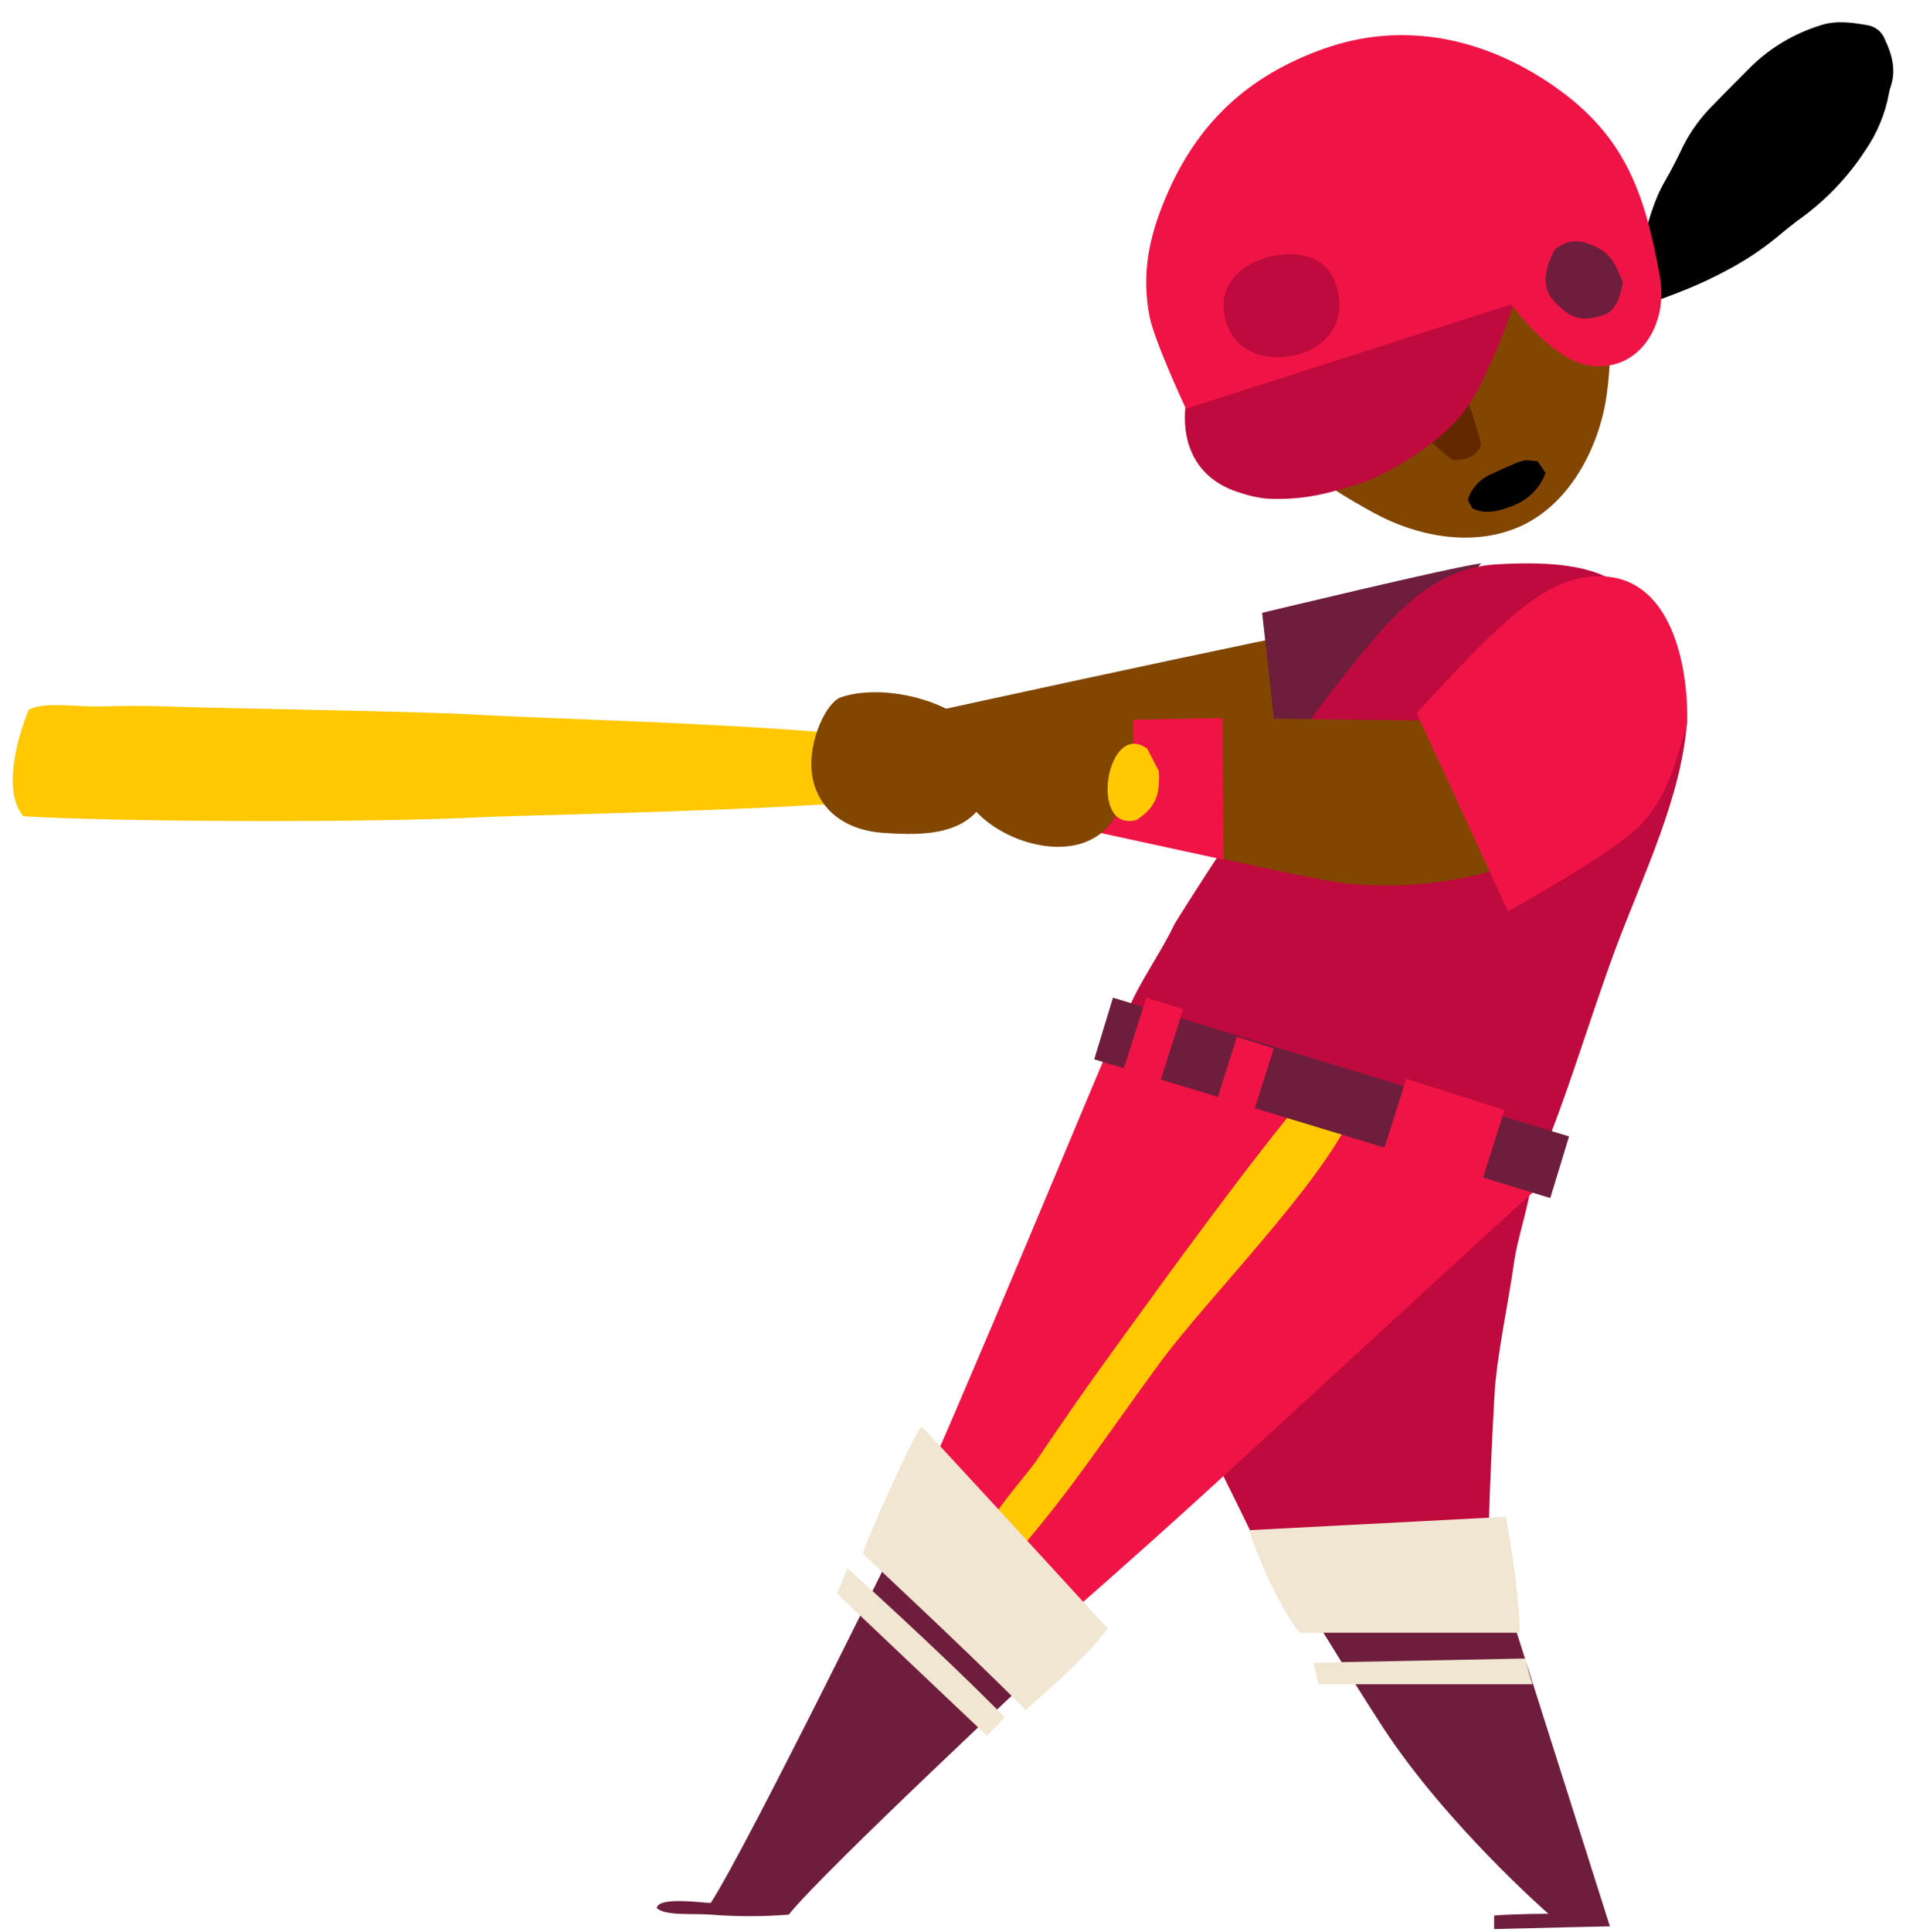 <svg version="1.1" width="150" height="152" viewBox="-1 -1 150 152" xmlns="http://www.w3.org/2000/svg" xmlns:xlink="http://www.w3.org/1999/xlink">
  <!-- Exported by Scratch - http://scratch.mit.edu/ -->
  <g id="ID0.7956753903999925" transform="matrix(1, 0, 0, 1, 0, 0.75)">
    <g id="Page-1">
      <g id="batter-c-[baseball,sports,people,alex-eben-meyer]">
        <g id="Right-Arm">
          <path id="Shape" fill="#824600" stroke="none" stroke-width="1" d="M 39.783 5.636 C 38.957 5.519 0.877 13.872 0.877 13.872 L 0.877 17.797 L 42.438 16.084 C 42.328 15.184 40.191 6.557 39.783 5.636 Z " transform="matrix(1, 0, 0, 1, 64, 42)"/>
          <path id="Shape" fill="#6E1E3C" stroke="none" stroke-width="1" d="M 34.329 4.457 L 36.030 19.824 L 51.562 0.568 C 49.293 0.850 34.329 4.457 34.329 4.457 Z " transform="matrix(1, 0, 0, 1, 64, 42)"/>
        </g>
        <g id="Right-Leg">
          <path id="Shape" fill="#BE0A3C" stroke="none" stroke-width="1" d="M 31.883 9.409 L 18.613 0.014 L 0.777 4.177 C -0.584 5.335 0.716 11.665 0.938 13.058 C 1.563 17.022 2.414 20.946 3.488 24.810 C 5.382 31.621 10.475 40.127 13.192 46.635 L 30.106 45.303 C 30.184 40.530 30.350 36.691 30.617 31.934 C 30.778 29.024 31.728 24.581 32.133 21.693 C 32.467 19.214 33.616 16.449 33.616 14.010 L 31.883 9.409 Z " transform="matrix(1, 0, 0, 1, 86, 76)"/>
          <path id="Shape" fill="#6E1E3C" stroke="none" stroke-width="1" d="M 34.856 72.796 C 34.856 72.796 32.305 72.796 30.586 72.934 L 30.586 74 C 34.059 73.906 39.699 73.785 39.699 73.785 L 30.761 45.622 L 14.356 46.124 C 14.356 46.124 19.097 53.938 21.885 58.212 C 26.886 65.833 34.856 72.796 34.856 72.796 Z " transform="matrix(1, 0, 0, 1, 86, 76)"/>
          <path id="Shape" fill="#F0E6D2" stroke="none" stroke-width="1" d="M 11.315 42.620 C 11.971 44.846 13.880 49.009 15.285 50.689 L 32.599 50.689 C 32.659 48.780 31.959 43.897 31.505 41.568 L 11.315 42.620 Z " transform="matrix(1, 0, 0, 1, 86, 76)"/>
          <path id="Shape" fill="#F0E6D2" stroke="none" stroke-width="1" d="M 33.058 52.716 L 16.384 53.046 C 16.494 53.620 16.626 54.186 16.779 54.743 L 33.616 54.743 C 33.380 54.094 33.193 53.415 33.058 52.716 Z " transform="matrix(1, 0, 0, 1, 86, 76)"/>
        </g>
        <path id="Shape" fill="#BE0A3C" stroke="none" stroke-width="1" d="M 128.845 51.358 C 128.873 49.510 126.490 44.904 126.772 44.562 C 124.511 42.394 119.762 42.483 116.876 42.637 C 112.763 42.858 109.994 45.235 107.368 48.236 C 104.362 51.742 101.592 55.442 99.075 59.312 C 97.732 61.331 96.399 63.378 95.012 65.380 C 93.906 66.991 91.413 70.951 91.429 70.951 C 90.152 73.654 87.891 76.523 87.178 79.430 C 98.196 82.464 109.120 86.479 119.934 90.203 C 122.316 84.571 123.980 78.751 126.092 73.020 C 128.204 67.289 131.427 60.884 131.781 54.723 C 131.770 54.712 128.845 51.358 128.845 51.358 Z "/>
        <path id="Shape" fill="#FFC800" stroke="none" stroke-width="1" d="M 75.519 60.038 C 72.397 61.882 40.875 62.321 36.786 62.538 C 28.498 62.966 9.142 62.931 0.848 62.464 C -0.869 60.495 0.415 56.124 1.259 54.076 C 2.481 53.425 5.265 53.864 6.709 53.825 C 8.553 53.779 10.348 53.750 12.181 53.825 C 16.626 53.984 32.225 54.201 36.692 54.475 C 44.375 54.943 68.625 55.320 76.024 57.613 C 76.074 58.498 75.469 59.154 75.519 60.038 Z "/>
        <g id="Left-Arm">
          <path id="Shape" fill="#824600" stroke="none" stroke-width="1" d="M 45.306 2.049 L 45.630 12.267 C 40.813 14.389 35.508 15.254 30.240 14.778 C 26.525 14.459 7.800 9.832 6.096 9.772 C 6.593 8.495 19.291 1.730 19.291 1.730 L 45.306 2.049 Z " transform="matrix(1, 0, 0, 1, 75, 53)"/>
          <path id="Shape" fill="#F01446" stroke="none" stroke-width="1" d="M 20.288 12.878 L 8.123 10.234 L 9.772 1.929 L 20.202 1.730 L 20.288 12.878 " transform="matrix(1, 0, 0, 1, 75, 53)"/>
          <path id="Shape" fill="#824600" stroke="none" stroke-width="1" d="M 1.594 1.862 C 4.883 0.544 9.613 0.582 13.105 0.905 C 13.368 4.186 13.214 9.415 10.041 11.204 C 7.108 12.845 2.493 11.204 0.547 8.775 C -0.188 6.369 -0.429 3.776 1.594 1.862 Z " transform="matrix(1, 0, 0, 1, 75, 53)"/>
        </g>
        <path id="Shape" fill="#824600" stroke="none" stroke-width="1" d="M 65.159 53.111 C 69.138 51.690 77.530 54.043 77.019 59.181 C 76.507 64.319 71.267 63.925 68.682 63.781 C 64.997 63.576 63.086 61.428 62.869 58.843 C 62.669 56.396 64.042 53.510 65.159 53.111 Z "/>
        <path id="Shape" fill="#FFC800" stroke="none" stroke-width="1" d="M 90.203 58.915 C 90.311 60.856 89.905 61.778 88.456 62.748 C 84.627 63.826 86.076 54.803 89.289 57.147 L 90.203 58.915 Z "/>
        <g id="Face">
          <path id="Shape" fill="#000000" stroke="none" stroke-width="1" d="M 27.076 22.263 C 26.722 21.367 26.634 20.392 26.823 19.450 C 26.992 18.829 27.020 18.176 27.199 17.561 C 27.698 15.841 28.101 14.094 29.026 12.510 C 29.558 11.602 30.029 10.655 30.477 9.708 C 31.095 8.499 31.910 7.396 32.892 6.442 C 33.839 5.457 34.814 4.488 35.778 3.514 C 37.306 2.016 39.181 0.896 41.247 0.248 C 42.514 -0.176 43.797 0.025 45.063 0.248 C 45.649 0.381 46.127 0.790 46.335 1.337 C 46.896 2.529 47.243 3.753 46.795 5.071 C 46.735 5.229 46.692 5.393 46.666 5.560 C 46.369 7.202 45.718 8.764 44.755 10.143 C 43.353 12.289 41.540 14.155 39.415 15.640 C 38.855 16.070 38.294 16.532 37.734 16.995 C 36.529 17.969 35.226 18.822 33.845 19.542 C 32.903 20.050 31.936 20.509 30.942 20.919 C 29.765 21.409 28.555 21.833 27.356 22.280 C 27.294 22.318 27.216 22.285 27.076 22.263 Z " transform="matrix(1, 0, 0, 1, 101, 0)"/>
          <path id="Shape" fill="#824600" stroke="none" stroke-width="1" d="M 24.272 22.809 L 12.783 14.189 L 0.370 34.399 C 1.151 35.863 4.685 37.808 6.109 38.590 C 9.432 40.419 13.686 41.251 17.292 39.804 C 21.486 38.141 23.912 33.390 24.460 29.205 C 24.732 27.127 24.887 24.837 24.272 22.809 Z " transform="matrix(1, 0, 0, 1, 101, 0)"/>
          <path id="Shape" fill="#642800" stroke="none" stroke-width="1" d="M 4.425 26.960 C 4.533 26.824 8.643 19.865 9.370 19.257 C 10.172 19.569 14.651 32.725 14.560 33.322 C 14.117 34.306 13.264 34.380 12.423 34.459 C 12.014 34.505 4.646 27.449 4.425 26.960 Z " transform="matrix(1, 0, 0, 1, 101, 0)"/>
          <path id="Shape" fill="#000000" stroke="none" stroke-width="1" d="M 19.014 34.540 L 19.630 35.450 C 19.192 36.686 18.174 37.665 16.870 38.103 C 15.930 38.463 14.932 38.743 13.881 38.243 L 13.557 37.668 C 13.545 37.584 13.545 37.498 13.557 37.414 C 13.868 36.588 14.516 35.914 15.357 35.540 C 16.047 35.250 16.716 34.910 17.411 34.635 C 18.022 34.420 18.032 34.420 19.014 34.540 Z " transform="matrix(1, 0, 0, 1, 101, 0)"/>
        </g>
        <g id="Hat">
          <path id="Shape" fill="#BE0A3C" stroke="none" stroke-width="1" d="M 3.309 29.117 C 3.309 29.296 2.381 34.479 7.675 36.039 C 8.304 36.248 8.953 36.392 9.611 36.469 C 11.389 36.580 13.174 36.391 14.889 35.910 C 15.215 35.826 17.061 35.306 17.640 35.071 C 19.564 34.248 21.363 33.162 22.986 31.845 C 24.426 30.733 25.598 29.316 26.418 27.697 C 27.031 26.495 27.588 25.259 28.106 24.012 C 28.348 23.453 30.672 16.912 30.615 16.230 L 3.309 29.117 Z " transform="matrix(1, 0, 0, 1, 89, 1)"/>
          <path id="Shape" fill="#F01446" stroke="none" stroke-width="1" d="M 40.643 19.077 C 39.407 12.157 37.766 7.607 31.706 3.628 C 26.423 0.163 20.263 -1.077 14.176 1.087 C 8.199 3.207 4.196 6.954 1.735 12.788 C 0.421 15.905 -0.178 18.789 0.465 22.121 C 0.842 24.092 3.332 29.405 3.332 29.405 L 28.934 21.191 C 28.934 21.191 32.155 25.619 35.116 26.007 C 39.108 26.560 41.281 22.647 40.643 19.077 Z " transform="matrix(1, 0, 0, 1, 89, 1)"/>
          <path id="Shape" fill="#BE0A3C" stroke="none" stroke-width="1" d="M 14.989 19.245 C 15.929 21.406 15.389 24.040 12.457 25.031 C 10.358 25.746 7.680 25.329 6.707 23.123 C 5.368 20.100 7.444 18.029 10.004 17.421 C 11.540 17.055 14.044 17.077 14.989 19.245 Z " transform="matrix(1, 0, 0, 1, 89, 1)"/>
          <path id="Shape" fill="#6E1E3C" stroke="none" stroke-width="1" d="M 37.712 19.456 C 37.688 19.648 37.653 19.839 37.606 20.027 C 37.373 20.899 37.094 21.737 36.136 22.051 C 35.022 22.433 34.030 22.456 33.100 21.692 C 32.769 21.436 32.467 21.143 32.198 20.819 C 31.716 20.243 31.526 19.468 31.685 18.726 C 31.797 18.070 32.029 17.441 32.371 16.873 C 33.071 16.248 34.049 16.062 34.922 16.388 C 36.470 16.958 36.949 17.472 37.712 19.456 Z " transform="matrix(1, 0, 0, 1, 89, 1)"/>
        </g>
        <g id="Left-Leg">
          <path id="Shape" fill="#F01446" stroke="none" stroke-width="1" d="M 36.954 0.054 C 36.915 -0.035 23.928 31.405 19.945 39.879 C 20.980 42.159 26.914 47.609 29.023 49.716 C 32.110 47.253 41.042 39.251 43.979 36.560 L 53.851 27.507 C 59.444 22.386 64.992 17.220 70.630 12.149 C 70.446 11.693 37.122 0.471 36.954 0.054 Z " transform="matrix(1, 0, 0, 1, 50, 79)"/>
          <path id="Shape" fill="#FFC800" stroke="none" stroke-width="1" d="M 52.011 5.122 C 53.059 5.873 54.388 6.175 55.425 6.915 C 52.732 12.678 44.115 21.276 40.347 26.366 C 36.342 31.781 32.540 37.672 27.916 42.622 L 26.069 41.473 C 25.573 39.836 29.662 35.497 30.575 34.129 C 32.591 31.142 34.636 28.182 36.770 25.262 C 40.769 19.729 47.596 10.307 52.011 5.122 Z " transform="matrix(1, 0, 0, 1, 50, 79)"/>
          <path id="Shape" fill="#6E1E3C" stroke="none" stroke-width="1" d="M 21.053 37.554 C 21.053 37.554 7.759 64.645 4.931 68.944 C 4.264 68.944 0.859 68.423 0.685 69.331 C 1.246 69.981 3.568 69.757 4.954 69.864 C 6.991 70.027 9.037 70.027 11.074 69.864 C 13.727 66.500 32.110 49.370 32.110 49.370 L 21.053 37.554 Z " transform="matrix(1, 0, 0, 1, 50, 79)"/>
          <path id="Shape" fill="#F0E6D2" stroke="none" stroke-width="1" d="M 36.164 47.344 C 31.024 41.757 21.735 31.574 21.507 31.473 C 20.785 32.346 17.165 40.434 16.904 41.447 C 17.051 41.661 24.602 48.606 29.726 53.770 C 31.925 51.799 34.965 49.141 36.164 47.344 Z " transform="matrix(1, 0, 0, 1, 50, 79)"/>
          <path id="Shape" fill="#F0E6D2" stroke="none" stroke-width="1" d="M 15.697 42.622 L 14.877 44.616 L 26.675 55.797 C 27.245 55.169 27.719 54.784 28.055 54.316 C 22.657 48.851 15.697 42.622 15.697 42.622 Z " transform="matrix(1, 0, 0, 1, 50, 79)"/>
        </g>
        <g id="Belt">
          <path id="Rectangle-path" fill="#6E1E3C" stroke="none" stroke-width="1" d="M 0.073 6.122 L 37.580 6.122 L 37.580 11.189 L 0.073 11.189 L 0.073 6.122 " transform="matrix(0.957, 0.291, -0.291, 0.957, 88.3, 70.85)"/>
          <path id="Rectangle-path" fill="#F01446" stroke="none" stroke-width="1" d="M 23.443 8.171 L 31.552 8.171 L 31.552 15.265 L 23.443 15.265 L 23.443 8.171 " transform="matrix(0.953, 0.302, -0.302, 0.953, 89.8, 68.25)"/>
          <path id="Rectangle-path" fill="#F01446" stroke="none" stroke-width="1" d="M 3.120 1.028 L 6.161 1.028 L 6.161 8.123 L 3.120 8.123 L 3.120 1.028 " transform="matrix(0.953, 0.302, -0.302, 0.953, 86.55, 74.8)"/>
          <path id="Rectangle-path" fill="#F01446" stroke="none" stroke-width="1" d="M 10.219 4.118 L 13.260 4.118 L 13.260 11.212 L 10.219 11.212 L 10.219 4.118 " transform="matrix(0.953, 0.302, -0.302, 0.953, 87.85, 72.8)"/>
        </g>
        <path id="Shape" fill="#F01446" stroke="none" stroke-width="1" d="M 110.493 54.358 C 110.493 54.358 114.298 50.142 116.330 48.251 C 118.536 46.200 121.089 43.865 124.187 43.613 C 130.771 43.010 131.910 51.211 131.770 55.169 C 130.894 58.102 130.288 60.931 128.038 63.206 C 125.787 65.481 117.677 69.932 117.677 69.932 L 110.493 54.358 Z "/>
      </g>
    </g>
  </g>
</svg>